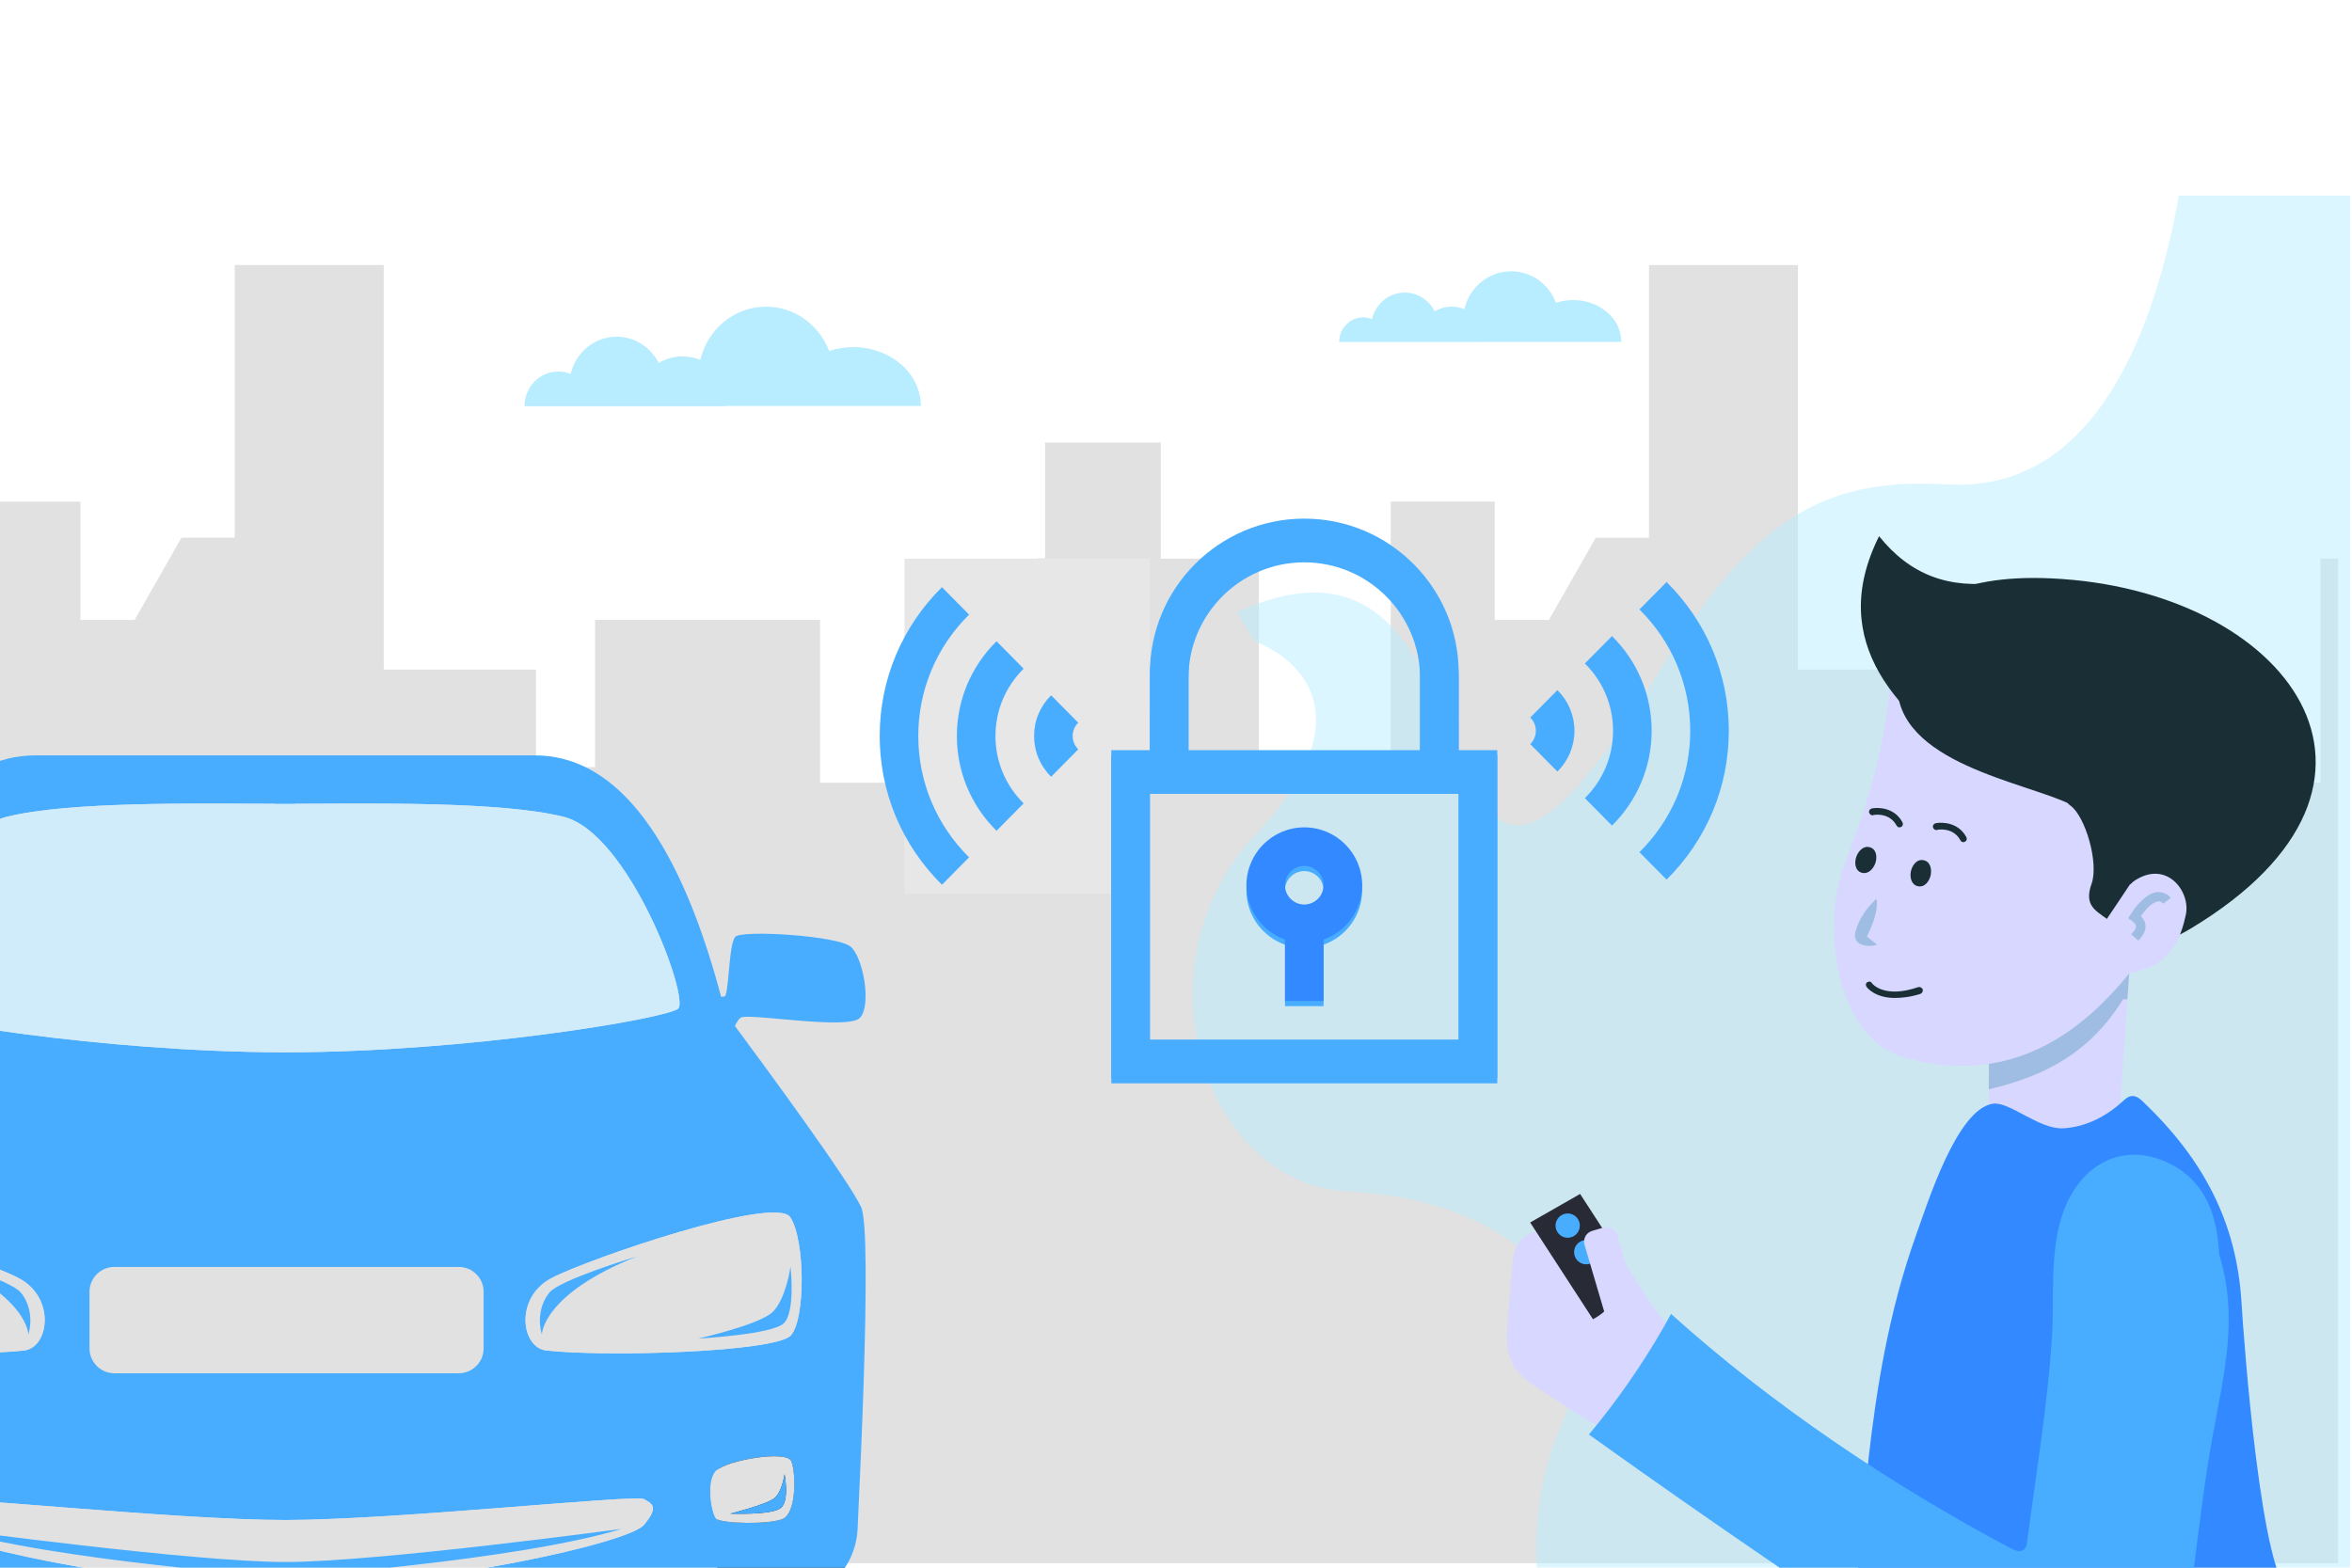 <?xml version="1.0" encoding="utf-8"?>
<!-- Generator: Adobe Illustrator 24.0.1, SVG Export Plug-In . SVG Version: 6.00 Build 0)  -->
<svg version="1.1" id="Layer_1" xmlns="http://www.w3.org/2000/svg" xmlns:xlink="http://www.w3.org/1999/xlink" x="0px" y="0px"
	 viewBox="0 0 534 356" style="enable-background:new 0 0 534 356;" xml:space="preserve">
<style type="text/css">
	.st0{clip-path:url(#SVGID_2_);}
	.st1{fill:#FFFFFF;}
	.st2{filter:url(#Adobe_OpacityMaskFilter);}
	.st3{filter:url(#Adobe_OpacityMaskFilter_1_);}
	.st4{mask:url(#SVGID_3_);fill:url(#SVGID_4_);}
	.st5{fill:#E1E1E1;}
	.st6{fill:#E7E7E7;}
	.st7{opacity:0.49;}
	.st8{fill:#B8EDFF;}
	.st9{fill:none;}
	.st10{fill:#1A2E35;}
	.st11{fill:#48ADFF;}
	.st12{fill:#D0EBFA;}
	.st13{fill:#D7D7FF;}
	.st14{fill:#9FBCE3;}
	.st15{fill:#3389FF;}
	.st16{fill:#282A35;}
</style>
<g>
	<g>
		<defs>
			<rect id="SVGID_1_" y="0" width="534" height="356"/>
		</defs>
		<clipPath id="SVGID_2_">
			<use xlink:href="#SVGID_1_"  style="overflow:visible;"/>
		</clipPath>
		<g class="st0">
			<g>
				<g>
					<path class="st1" d="M494.67,44.42c-4.85,27.32-16.36,60.65-43.64,65.15c-2.46-1.32-5.23-2.06-8.16-2.06
						c-3.14,0-6.1,0.85-8.69,2.35c-9.45,0.23-17.82,2.08-25.95,6.91v-56.6h-33.81v61.93h-12.09l-10.63,18.66h-12.31v-26.86h-23.61
						v28.22c-6.66-6.86-15.9-10.17-29.94-5.14v-10.13h-22.27v-26.38h-26.26v102.3h-1.74v-75.93h-29.81v50.88H186.2v-36.96h-51.09
						v33.41h-13.4v-22.13H87.13V60.18H53.3v61.93H41.2l-10.63,18.66H18.28v-26.86H-5.34v63.84h-29.94v-26.81
						c-8.24,28.37-10.1,58.52-6.79,88.43c1.4,12.83,3.77,25.65,6.98,38.25c3.4,13.33,7.76,26.46,12.97,39.19
						c0.17,0.44,0.34,0.87,0.53,1.31c1.56,3.79,3.2,7.53,4.92,11.23c3.3,7.16,6.86,14.17,10.68,20.97c0.88,1.56,1.77,3.12,2.67,4.66
						h131.01c12.63,0.17,25.88,0.26,39.55,0.26c13.66,0,26.92-0.09,39.55-0.26h142.09c0.05,1.05,0.11,2.09,0.21,3.13h184.48V44.42
						H494.67z M294.15,177.75h-8.32v-31.74C290.09,147.85,306.75,156.65,294.15,177.75z"/>
					<path class="st1" d="M134.38,92.23h8.74h6.66h14.86c0-0.02,0-0.04,0-0.05h1.24h12.48h9.51h21.22c0-7.37-6.88-13.35-15.36-13.35
						c-1.93,0-3.77,0.31-5.47,0.87c-2.24-5.89-7.8-10.06-14.31-10.06c-7.24,0-13.3,5.15-14.93,12.09c-1.25-0.51-2.61-0.79-4.04-0.79
						c-1.97,0-3.81,0.54-5.4,1.48c-1.8-3.54-5.39-5.96-9.54-5.96c-5.07,0-9.32,3.61-10.46,8.47c-0.88-0.36-1.83-0.56-2.83-0.56
						c-4.22,0-7.64,3.52-7.64,7.87h11.17H134.38z"/>
					<path class="st1" d="M314.92,77.68h6.22h4.74h10.58c0-0.01,0-0.03,0-0.04h0.88h8.88H353h15.11c0-5.25-4.9-9.5-10.94-9.5
						c-1.37,0-2.68,0.22-3.89,0.62c-1.59-4.19-5.55-7.16-10.19-7.16c-5.15,0-9.47,3.67-10.63,8.61c-0.89-0.36-1.86-0.57-2.88-0.57
						c-1.4,0-2.71,0.38-3.85,1.05c-1.28-2.52-3.84-4.25-6.79-4.25c-3.61,0-6.63,2.57-7.44,6.03c-0.62-0.26-1.3-0.4-2.01-0.4
						c-3,0-5.44,2.51-5.44,5.6H312H314.92z"/>
				</g>
				<path class="st1" d="M530.84,126.87v228.12H-3.32c-0.9-1.54-1.79-3.1-2.67-4.66c-3.82-6.8-7.38-13.81-10.68-20.97
					c-1.72-3.7-3.35-7.45-4.92-11.23c-0.19-0.44-0.37-0.87-0.53-1.31c-5.2-12.73-9.56-25.86-12.97-39.19
					c-3.21-12.61-5.58-25.42-6.98-38.25c-3.31-29.91-1.45-60.06,6.79-88.43v26.81h29.94v-63.84h23.62v26.86h12.29L41.2,122.1h12.1
					V60.18h33.83v91.88h34.57v22.13h13.4v-33.41h51.09v36.96h19.54v-50.88h29.81v75.93h1.74v-102.3h26.26v26.38h22.27v50.88h29.94
					v-63.84h23.61v26.86h12.31l10.63-18.66h12.09V60.18h33.81v91.88h34.6v22.13h13.4v-33.41h26.9v36.96h43.72v-50.88H530.84z"/>
				<g>
					<defs>
						<filter id="Adobe_OpacityMaskFilter" filterUnits="userSpaceOnUse" x="-43.62" y="60.18" width="574.46" height="294.81">
							<feFlood  style="flood-color:white;flood-opacity:1" result="back"/>
							<feBlend  in="SourceGraphic" in2="back" mode="normal"/>
						</filter>
					</defs>
					<mask maskUnits="userSpaceOnUse" x="-43.62" y="60.18" width="574.46" height="294.81" id="SVGID_3_">
						<g class="st2">
							<defs>
								
									<filter id="Adobe_OpacityMaskFilter_1_" filterUnits="userSpaceOnUse" x="-43.62" y="60.18" width="574.46" height="294.81">
									<feFlood  style="flood-color:white;flood-opacity:1" result="back"/>
									<feBlend  in="SourceGraphic" in2="back" mode="normal"/>
								</filter>
							</defs>
							<mask maskUnits="userSpaceOnUse" x="-43.62" y="60.18" width="574.46" height="294.81" id="SVGID_3_">
								<g class="st3">
								</g>
							</mask>
							<linearGradient id="SVGID_4_" gradientUnits="userSpaceOnUse" x1="243.612" y1="54.716" x2="243.612" y2="243.428">
								<stop  offset="0" style="stop-color:#FFFFFF"/>
								<stop  offset="1" style="stop-color:#000000"/>
							</linearGradient>
							<path class="st4" d="M530.84,126.87v228.12H-3.32c-0.9-1.54-1.79-3.1-2.67-4.66c-3.82-6.8-7.38-13.81-10.68-20.97
								c-1.72-3.7-3.35-7.45-4.92-11.23c-0.19-0.44-0.37-0.87-0.53-1.31c-5.2-12.73-9.56-25.86-12.97-39.19
								c-3.21-12.61-5.58-25.42-6.98-38.25c-3.31-29.91-1.45-60.06,6.79-88.43v26.81h29.94v-63.84h23.62v26.86h12.29L41.2,122.1
								h12.1V60.18h33.83v91.88h34.57v22.13h13.4v-33.41h51.09v36.96h19.54v-50.88h29.81v75.93h1.74v-102.3h26.26v26.38h22.27v50.88
								h29.94v-63.84h23.61v26.86h12.31l10.63-18.66h12.09V60.18h33.81v91.88h34.6v22.13h13.4v-33.41h26.9v36.96h43.72v-50.88
								H530.84z"/>
						</g>
					</mask>
					<path class="st5" d="M530.84,126.87v228.12H-3.32c-0.9-1.54-1.79-3.1-2.67-4.66c-3.82-6.8-7.38-13.81-10.68-20.97
						c-1.72-3.7-3.35-7.45-4.92-11.23c-0.19-0.44-0.37-0.87-0.53-1.31c-5.2-12.73-9.56-25.86-12.97-39.19
						c-3.21-12.61-5.58-25.42-6.98-38.25c-3.31-29.91-1.45-60.06,6.79-88.43v26.81h29.94v-63.84h23.62v26.86h12.29L41.2,122.1h12.1
						V60.18h33.83v91.88h34.57v22.13h13.4v-33.41h51.09v36.96h19.54v-50.88h29.81v-0.08h1.74v-26.29h26.26v26.38h22.27v50.88h29.94
						v-63.84h23.61v26.86h12.31l10.63-18.66h12.09V60.18h33.81v91.88h34.6v22.13h13.4v-33.41h26.9v36.96h43.72v-50.88H530.84z"/>
					<rect x="205.35" y="126.87" class="st6" width="55.72" height="76.08"/>
				</g>
				<g class="st7">
					<path class="st8" d="M533.56,44.42v313.69H349.08c-1.14-12.11,1.01-25.05,6.06-36.24c11.73-26.07-11.63-49.64-49.01-51.28
						c-32.42-1.42-49.13-51.01-21.12-81.01c31.08-33.28-0.13-43.95-0.13-43.95l-4.04-6.59c67.14-31.01,35.19,112.59,96.68,12.15
						c22.14-36.16,39.3-42.59,64.75-41.18c33.65,1.86,47.06-35.52,52.4-65.59H533.56z"/>
				</g>
				<g>
					<defs>
						
							<rect id="SVGID_5_" x="11.35" y="125" transform="matrix(-1 -4.147495e-11 4.147495e-11 -1 544.906 481.805)" width="522.21" height="231.8"/>
					</defs>
					<clipPath id="SVGID_6_">
						<use xlink:href="#SVGID_5_"  style="overflow:visible;"/>
					</clipPath>
				</g>
				<rect y="0" class="st9" width="534" height="356"/>
				<g>
					<path class="st10" d="M-44.34,387.87H-56.4c-6.32,0-11.44-5.12-11.44-11.44v-56.61c0-6.32,5.12-11.44,11.44-11.44h12.06
						c6.32,0,11.44,5.12,11.44,11.44v56.61C-32.9,382.75-38.02,387.87-44.34,387.87z"/>
					<path class="st10" d="M186.45,387.87h-12.21c-6.28,0-11.37-5.09-11.37-11.37v-56.75c0-6.28,5.09-11.37,11.37-11.37h12.21
						c6.28,0,11.37,5.09,5.35,11.37v56.75C197.82,382.78,192.73,387.87,186.45,387.87z"/>
					<g>
						<path class="st11" d="M195.51,274.12c-2.8-6.09-22.18-32.41-28.65-41.13c0.41-0.85,0.85-1.58,1.3-1.9
							c1.67-1.13,24.55,2.95,27.13,0c2.61-2.95,0.7-13.61-2.12-16.09c-2.84-2.5-24.53-3.87-26.19-2.29
							c-1.65,1.6-1.41,13.84-2.59,13.61c-0.17-0.02-0.38,0-0.66,0.04c-10.45-39.27-25.53-54.82-42.24-54.82c-17.24,0-7.78,0-56.77,0
							c-49.01,0-39.55,0-56.79,0c-16.69,0-31.79,15.55-42.24,54.82c-0.26-0.04-0.49-0.06-0.66-0.04
							c-1.18,0.24-0.94-12.01-2.59-13.61c-1.64-1.58-23.35-0.21-26.19,2.29c-2.82,2.48-4.72,13.14-2.12,16.09
							c2.59,2.95,25.47-1.13,27.13,0c0.45,0.32,0.9,1.05,1.3,1.9c-6.47,8.72-25.85,35.04-28.65,41.13
							c-1.26,2.76-1.2,18.69-0.62,37.56c0.35,11.53,0.89,24.14,1.44,35.49c0.45,9.35,8.16,16.69,17.51,16.69H177.2
							c9.36,0,17.07-7.34,17.51-16.69c0.51-10.69,1.02-22.49,1.38-33.46C196.71,293.97,196.84,276.96,195.51,274.12z M179.41,276.41
							c3.38,5.04,3.5,23.07,0.15,26.83c-3.33,3.76-41.38,4.98-55.51,3.44c-5.73-0.62-7.29-11.99,1.15-16.43
							C133.66,285.81,176.03,271.34,179.41,276.41z M1.54,185.48c14.25-3.53,43.37-2.99,60.96-2.95v2.33c0,0-8.97,0-11.64,0
							c-2.69,0-2.39,9.76,0,9.76c2.37,0,13.89,0,13.89,0s11.49,0,13.89,0c2.37,0,2.67-9.76,0-9.76c-2.69,0-11.67,0-11.67,0v-2.33
							c17.58-0.04,46.7-0.58,60.98,2.95c14.87,3.65,28.72,41.38,26,43.59c-2.69,2.2-47.54,9.89-89.2,9.89
							c-41.68,0-86.53-7.69-89.22-9.89C-27.2,226.86-13.33,189.13,1.54,185.48z M38.03,300.49c9.12,0,26.71,0,26.71,0
							s17.56,0,26.69,0s-8.44,11.37-26.69,11.37C46.47,311.85,28.91,300.49,38.03,300.49z M-49.95,276.41
							c3.38-5.06,45.74,9.4,54.2,13.84c8.44,4.44,6.88,15.81,1.18,16.43c-14.14,1.54-52.2,0.32-55.53-3.44
							C-53.46,299.48-53.33,281.45-49.95,276.41z M-33.14,344.86c-0.23,0.26-0.94,0.45-1.94,0.62c-3.61,0.56-11,0.49-13.27-0.62
							c-3.1-1.54-2.88-10.51-1.82-13.05c0.88-2.16,10.58-0.85,15.08,1.03c0.88,0.36,1.56,0.75,1.94,1.13
							C-30.79,336.34-32.09,343.73-33.14,344.86z M146.18,346.29c-3.38,4.02-45.98,13.72-81.45,14.27
							c-35.49-0.56-78.07-10.26-81.47-14.27c-3.38-4.04-2.03-4.76,0-5.88c2.03-1.09,56.45,4.76,81.47,4.76
							c25,0,79.42-5.85,81.45-4.76C148.21,341.53,149.56,342.26,146.18,346.29z M177.8,344.86c-2.73,1.35-12.99,1.15-14.93,0.17
							c-0.11-0.06-0.19-0.11-0.26-0.17c-1.07-1.13-2.37-8.52,0-10.9c0.06-0.06,0.15-0.15,0.26-0.21c2.91-2.31,15.75-4.42,16.77-1.94
							C180.69,334.35,180.9,343.32,177.8,344.86z"/>
						<path class="st12" d="M66.96,182.53c17.58-0.04,46.7-0.58,60.98,2.95c14.87,3.65,28.72,41.38,26,43.59
							c-2.69,2.2-47.54,9.89-89.2,9.89c-41.68,0-86.53-7.69-89.22-9.89c-2.71-2.2,11.15-39.93,26.02-43.59
							c14.25-3.53,43.37-2.99,60.96-2.95"/>
						<path class="st5" d="M179.65,331.81c-1.05-2.56-14.68-0.21-17.03,2.16c-2.37,2.37-1.07,9.76,0,10.9
							c1.05,1.13,12.31,1.41,15.19,0C180.91,343.32,180.7,334.35,179.65,331.81z M177.28,342.45c-2.03,1.65-11.49,1.28-11.49,1.28
							s8.12-2.03,9.98-3.48c1.86-1.47,2.35-5.51,2.35-5.51S179.31,340.78,177.28,342.45z"/>
						<path class="st5" d="M-33.13,333.97c-2.37-2.37-15.98-4.72-17.03-2.16c-1.07,2.54-1.28,11.52,1.82,13.05
							c2.88,1.41,14.17,1.13,15.21,0C-32.08,343.73-30.78,336.34-33.13,333.97z M-47.81,342.45c-2.03-1.67-0.83-7.71-0.83-7.71
							s0.49,4.04,2.35,5.51c1.86,1.45,9.98,3.48,9.98,3.48S-45.78,344.09-47.81,342.45z"/>
						<path class="st5" d="M146.19,340.42c-2.03-1.09-56.45,4.76-81.45,4.76c-25.02,0-79.44-5.85-81.47-4.76
							c-2.03,1.11-3.38,1.84,0,5.88c3.4,4.02,45.98,13.72,81.47,14.27c35.47-0.55,78.07-10.26,81.45-14.27
							C149.57,342.26,148.22,341.53,146.19,340.42z M64.74,358.19c0,0-53.07-3.85-76.38-11c0,0,55.59,7.52,76.38,7.52
							c20.77,0,76.36-7.52,76.36-7.52C117.79,354.35,64.74,358.19,64.74,358.19z"/>
						<path class="st5" d="M4.26,290.25c-8.46-4.44-50.83-18.91-54.2-13.84c-3.38,5.04-3.5,23.07-0.15,26.84
							c3.33,3.76,41.38,4.98,55.53,3.44C11.14,306.06,12.7,294.7,4.26,290.25z M-48.47,300.51c-2.71-2.56-1.54-12.82-1.54-12.82
							s1.03,7.33,4.06,10.26c3.06,2.93,16.92,6.03,16.92,6.03S-45.76,303.07-48.47,300.51z M6.44,303.05c0,0,0-9.12-21.56-17.73
							c1.18,0.36,17.58,5.38,19.87,8.23C7.12,296.47,7.27,300.31,6.44,303.05z"/>
						<path class="st5" d="M179.41,276.41c-3.38-5.06-45.74,9.4-54.2,13.84c-8.44,4.44-6.88,15.81-1.15,16.43
							c14.12,1.54,52.17,0.32,55.51-3.44C182.92,299.48,182.79,281.45,179.41,276.41z M123.03,303.05
							c-0.83-2.73-0.66-6.58,1.69-9.51c2.29-2.84,18.72-7.86,19.89-8.23C123.03,293.93,123.03,303.05,123.03,303.05z M177.94,300.51
							c-2.69,2.56-19.42,3.46-19.42,3.46s13.84-3.1,16.9-6.03c3.03-2.93,4.06-10.26,4.06-10.26S180.65,297.94,177.94,300.51z"/>
						<path class="st11" d="M-29.03,303.97c0,0-16.73-0.9-19.44-3.46c-2.71-2.56-1.54-12.82-1.54-12.82s1.03,7.33,4.06,10.26
							C-42.9,300.87-29.03,303.97-29.03,303.97z"/>
						<path class="st11" d="M6.44,303.05c0,0,0-9.12-21.56-17.73c1.18,0.36,17.58,5.38,19.87,8.23
							C7.12,296.47,7.27,300.31,6.44,303.05z"/>
						<path class="st11" d="M-36.31,343.73c0,0-9.46,0.36-11.49-1.28c-2.03-1.67-0.83-7.71-0.83-7.71s0.49,4.04,2.35,5.51
							C-44.43,341.7-36.31,343.73-36.31,343.73z"/>
						<path class="st11" d="M141.1,347.19c-23.31,7.16-76.36,11-76.36,11s-53.07-3.85-76.38-11c0,0,55.59,7.52,76.38,7.52
							C85.51,354.71,141.1,347.19,141.1,347.19z"/>
						<path class="st11" d="M177.94,300.51c-2.69,2.56-19.42,3.46-19.42,3.46s13.84-3.1,16.9-6.03c3.03-2.93,4.06-10.26,4.06-10.26
							S180.65,297.94,177.94,300.51z"/>
						<path class="st11" d="M144.61,285.32c-21.58,8.61-21.58,17.73-21.58,17.73c-0.83-2.73-0.66-6.58,1.69-9.51
							C127,290.7,143.43,285.68,144.61,285.32z"/>
						<path class="st11" d="M90.08,303.06c0,0-12.84,3.3-25.35,3.3s-25.35-3.3-25.35-3.3s10.09,6.59,25.35,6.59
							S90.08,303.06,90.08,303.06z"/>
						<path class="st11" d="M177.28,342.45c-2.03,1.65-11.49,1.28-11.49,1.28s8.12-2.03,9.98-3.48c1.86-1.47,2.35-5.51,2.35-5.51
							S179.31,340.78,177.28,342.45z"/>
					</g>
					<path class="st5" d="M104.15,311.85H25.97c-3.12,0-5.65-2.53-5.65-5.65v-12.85c0-3.12,2.53-5.65,5.65-5.65h78.18
						c3.12,0,5.65,2.53,5.65,5.65v12.85C109.81,309.32,107.27,311.85,104.15,311.85z"/>
				</g>
				<g>
					<g>
						<g>
							<path class="st10" d="M437.32,176.14c-10.16-15.07-16.1-46.82,28.37-44.8c53.55,2.43,86.94,46.39,31.58,79.59
								C471.96,226.12,454.16,201.12,437.32,176.14z"/>
						</g>
						<g>
							<path class="st13" d="M480.4,265.64c-9.69-0.54-19.33-1.91-28.99-2.81c0.04-5.29,0.08-10.13,0.12-15.51
								c0.04-5.38,0.1-11.3,0.13-16.77c10.59-3.43,21.16-6.28,31.79-10c-0.36,5.13-0.01,0.14-0.53,7.65
								C482.4,235.72,481.06,255.74,480.4,265.64z"/>
						</g>
						<g>
							<path class="st14" d="M483.01,226.91c-0.33,0.02-0.66,0.03-0.99,0c-7.16,11.61-17.04,17.33-30.49,20.45
								c0.05-5.61,0.09-11.22,0.13-16.84c10.59-3.27,21.18-6.53,31.77-9.77C483.29,222.81,483.16,224.86,483.01,226.91z"/>
						</g>
						<g>
							<path class="st13" d="M429.1,155.63c-1.38,14.87-4.91,26.49-10.46,41.06c-4.97,13.06-2.31,39.04,13.9,43.51
								c22.17,6.12,38.41-3.69,50.95-19.23c7.32-1.49,10.96-4.6,12.79-13.28c1.17-5.52-4.95-13.29-12.83-6.83
								c2.23-9.23-3.56-24.15-11.48-25.65C452.6,171.55,440.48,170.65,429.1,155.63z"/>
						</g>
						<g>
							<path class="st10" d="M421.44,194.61c-0.43,1.28-0.31,3.08,1.2,3.56c1.52,0.48,2.71-0.91,3.15-2.19
								c0.43-1.28,0.31-3.08-1.2-3.56C423.07,191.94,421.88,193.33,421.44,194.61z"/>
						</g>
						<g>
							<path class="st10" d="M433.86,197.83c-0.29,1.32,0.04,3.1,1.6,3.42c1.56,0.32,2.59-1.18,2.88-2.5
								c0.28-1.32-0.03-3.09-1.6-3.41C435.18,195.01,434.15,196.52,433.86,197.83z"/>
						</g>
						<g>
							<path class="st10" d="M483.65,200.87c-1.77-9.33-2.87-12.83-13.26-18.07c-10.39-5.24-40.16-9.45-39.63-27.72
								c0.53-18.27,48.73,2.5,54.67,13.25C491.37,179.08,493.37,190.94,483.65,200.87z"/>
						</g>
						<g>
							<path class="st14" d="M485.45,213.57c-0.53-0.46-1.08-0.96-1.59-1.43c-0.02-0.02,0.08-0.08,0.09-0.09
								c0.49-0.45,0.98-1.06,1.01-1.7c0.02-0.64-0.67-0.9-0.91-1.27c-0.23-0.37-0.85-0.11-0.75-0.62c0.1-0.51-0.17,0.2,0.59-1.03
								c0.76-1.23,3.35-4.74,6.05-4.86c0.69-0.03,2.42,0.41,2.88,1.32c-0.5,0.44-1.11,0.9-1.67,1.33c-0.26-0.29-0.71-0.65-1.1-0.56
								c-1.83,0.4-2.93,2.03-3.98,3.36c0.58,0.81,1,1.12,1.05,2.26C487.19,211.41,486.41,212.74,485.45,213.57z"/>
						</g>
						<g>
							<path class="st10" d="M483.59,200.83c-1.77,2.63-3.38,5.12-5.24,7.83c-2.77-1.98-5.18-3.2-3.48-7.96s-1.43-15.38-4.82-17.78
								c-5.07-3.6,19.49-1.25,13.46,8.33C483.73,194.54,483.52,197.63,483.59,200.83z"/>
						</g>
						<g>
							<path class="st10" d="M426.63,121.76c-12.06,24.11,4.15,40.85,24.27,53.69c1.01-14.41,2.03-28.82,3.04-43.24
								C442.51,133.85,433.64,130.53,426.63,121.76z"/>
						</g>
						<g>
							<path class="st13" d="M451.56,259.09c-1.47,8.06,1.09,15.65,10.08,17.49c8.99,1.85,17.61-1.94,18.99-11.15
								C470.96,263.25,461.26,261.17,451.56,259.09z"/>
						</g>
					</g>
					<path class="st13" d="M353.41,284.66c0.63,0.34,1.28,0.62,1.91,0.82c3.54,1.12,7.08,2.23,10.61,3.35
						c0.95-0.77,1.89-1.54,2.84-2.32c4.11,6.39,7.33,12.84,13.47,17.51c7.32,5.57,12.56,20.19,0.74,24.94
						c-9.06,3.64-26.11-8.75-33.37-13.45c-2.3-1.49-4.63-3.12-5.98-5.45c-1.81-3.12-1.58-6.92-1.29-10.48
						c0.29-3.65,0.58-7.3,0.88-10.95c0.18-2.23,0.39-4.57,1.64-6.45c1.25-1.89,3.89-3.12,5.96-2.1
						C349.75,281.83,351.4,283.56,353.41,284.66z"/>
					<g>
						<path class="st15" d="M421.87,356.22c33.22,1.54,65-0.41,98.39,5.27c-6.79-1.15-10.92-58.41-11.33-65.49
							c-1.07-18.27-8.53-32.61-22.35-45.8c-0.68-0.65-1.49-1.34-2.46-1.31c-0.95,0.03-1.69,0.75-2.38,1.38
							c-3.63,3.3-8.23,5.66-13.27,5.95c-5.45,0.32-12.17-6.07-15.93-5.59c-8.23,1.07-14.96,22.79-17.41,29.56
							c-3.16,8.75-5.48,17.72-7.27,26.8C424.7,323.22,423.26,339.82,421.87,356.22z"/>
						<path class="st11" d="M360.75,325.76c26.75,19.16,53.85,37.66,81.39,55.7c9.9,6.52,20.19,13.02,31.9,15.49
							c5.32,1.12,11.61,1.11,15.37-2.7c2.38-2.41,3.23-5.82,3.95-9.08c4.33-19.64,5.46-39.57,9.03-59.25
							c2.52-13.9,5.91-26.74,1.45-41.1c-0.41-8.34-2.81-16.38-11.3-20.62c-7.42-3.71-15.23-2.18-20.37,4.27
							c-7.73,9.7-5.55,23.89-6.3,35.29c-1.01,15.47-3.6,30.9-5.62,46.28c-0.09,0.69-0.23,1.46-0.8,1.89
							c-0.84,0.62-2.04,0.14-2.97-0.35c-27.29-14.5-54.3-32.68-77.08-53.21c-0.61,1.13-1.24,2.25-1.88,3.36
							C372.65,310.18,367.03,318.23,360.75,325.76z"/>
					</g>
					<path class="st16" d="M361.67,299.58l0.53-0.3c5.87-3.35,7.71-10.95,4.03-16.62l-7.48-11.53l-11.34,6.48L361.67,299.58z"/>
					<circle class="st11" cx="355.93" cy="278.32" r="2.76"/>
					<circle class="st11" cx="360.14" cy="284.35" r="2.76"/>
					<path class="st13" d="M368.44,303.15l2.57-0.76c1.35-0.4,2.12-1.81,1.72-3.16l-5.53-18.75c-0.4-1.35-1.81-2.12-3.16-1.72
						l-2.57,0.76c-1.35,0.4-2.12,1.81-1.72,3.16l5.53,18.75C365.67,302.78,367.09,303.55,368.44,303.15z"/>
				</g>
				<g>
					<path class="st11" d="M269.83,171.52v-17.53c0-14.5,11.79-26.29,26.29-26.29s26.29,11.79,26.29,26.29v8.76h8.76v-8.76
						c0-19.33-15.72-35.05-35.05-35.05s-35.05,15.72-35.05,35.05v17.53h-8.76v74.49h87.63v-74.49H269.83z M331.17,237.24h-70.1
						v-56.96h70.1V237.24z"/>
					<path class="st11" d="M291.74,214.53v13.95h8.76v-13.95c5.09-1.81,8.76-6.63,8.76-12.34c0-7.25-5.9-13.14-13.14-13.14
						s-13.14,5.9-13.14,13.14C282.98,207.89,286.65,212.71,291.74,214.53z M296.12,197.81c2.41,0,4.38,1.96,4.38,4.38
						c0,2.42-1.97,4.38-4.38,4.38s-4.38-1.96-4.38-4.38C291.74,199.77,293.71,197.81,296.12,197.81z"/>
					<path class="st11" d="M220.02,194.69c-7.43-7.36-11.53-17.15-11.53-27.56s4.1-20.19,11.53-27.56l-6.16-6.23
						c-9.11,9.02-14.13,21.02-14.13,33.79s5.02,24.76,14.13,33.79L220.02,194.69z"/>
					<path class="st11" d="M226.25,188.66l6.16-6.23c-4.13-4.08-6.4-9.52-6.4-15.29s2.27-11.2,6.4-15.29l-6.16-6.23
						c-5.81,5.75-9,13.39-9,21.52C217.25,175.27,220.45,182.91,226.25,188.66z"/>
					<path class="st11" d="M244.81,170.16c-0.82-0.81-1.27-1.88-1.27-3.02s0.45-2.21,1.27-3.02l-6.16-6.23
						c-2.5,2.47-3.87,5.75-3.87,9.25s1.37,6.78,3.87,9.25L244.81,170.16z"/>
					<rect x="322.41" y="162.76" class="st11" width="8.76" height="10.57"/>
				</g>
				<g>
					<path class="st11" d="M252.31,170.35v74.49h87.63v-74.49h-8.76v-17.53c0-19.33-15.72-35.05-35.05-35.05
						s-35.05,15.72-35.05,35.05v8.76h8.76v-8.76c0-14.5,11.79-26.29,26.29-26.29s26.29,11.79,26.29,26.29v17.53H252.31z
						 M261.07,179.11h70.1v56.96h-70.1V179.11z"/>
					<path class="st15" d="M309.27,201.02c0-7.25-5.9-13.14-13.14-13.14s-13.14,5.9-13.14,13.14c0,5.7,3.68,10.52,8.76,12.34v13.95
						h8.76v-13.95C305.59,211.54,309.27,206.72,309.27,201.02z M300.5,201.02c0,2.42-1.97,4.38-4.38,4.38s-4.38-1.96-4.38-4.38
						s1.97-4.38,4.38-4.38S300.5,198.6,300.5,201.02z"/>
					<path class="st11" d="M378.38,199.75c9.11-9.02,14.13-21.02,14.13-33.79s-5.02-24.76-14.13-33.79l-6.16,6.23
						c7.43,7.36,11.53,17.15,11.53,27.56s-4.1,20.19-11.53,27.56L378.38,199.75z"/>
					<path class="st11" d="M374.99,165.96c0-8.12-3.19-15.77-9-21.52l-6.16,6.23c4.13,4.08,6.4,9.52,6.4,15.29s-2.27,11.2-6.4,15.29
						l6.16,6.23C371.79,181.74,374.99,174.09,374.99,165.96z"/>
					<path class="st11" d="M353.59,175.21c2.5-2.47,3.87-5.75,3.87-9.25s-1.37-6.78-3.87-9.25l-6.16,6.23
						c0.82,0.81,1.27,1.88,1.27,3.02s-0.45,2.21-1.27,3.02L353.59,175.21z"/>
					
						<rect x="261.07" y="161.58" transform="matrix(-1 -4.494017e-11 4.494017e-11 -1 530.9 333.733)" class="st11" width="8.76" height="10.57"/>
				</g>
				<g>
					<path class="st14" d="M425.99,204.11c0.21,0.64,0.13,1.28,0.1,1.88c-0.06,0.6-0.17,1.18-0.31,1.75
						c-0.28,1.12-0.67,2.18-1.11,3.19c-0.22,0.49-0.45,0.99-0.66,1.42c-0.1,0.15-0.15,0.52-0.19,0.14
						c-0.11-0.28-0.21-0.18-0.11-0.05c0.18,0.28,0.63,0.62,1.05,0.96c0.44,0.36,0.92,0.69,1.41,1.12c-0.62,0.22-1.23,0.27-1.87,0.27
						c-0.64-0.02-1.26-0.09-2-0.47c-0.34-0.2-0.87-0.54-1.09-1.38c-0.02-0.11-0.04-0.21-0.05-0.32l-0.01-0.16l0.01-0.1
						c0.01-0.13,0.02-0.25,0.04-0.38c0.04-0.21,0.07-0.36,0.11-0.55c0.17-0.64,0.38-1.18,0.61-1.72c0.47-1.06,1.05-2.04,1.72-2.97
						C424.32,205.81,425.12,205.01,425.99,204.11z"/>
				</g>
				<g>
					<g>
						<path id="ggldcL" class="st10" d="M445.81,191.25c-0.3,0-0.51-0.11-0.71-0.42c-1.64-3.07-5.22-2.45-5.31-2.36
							c-0.42,0.11-0.82-0.19-0.93-0.61c-0.1-0.41,0.2-0.82,0.62-0.92c1.64-0.31,5.22-0.11,6.96,3.17c0.2,0.41,0.1,0.82-0.31,1.02
							C446.12,191.14,445.92,191.24,445.81,191.25L445.81,191.25z"/>
					</g>
				</g>
				<g>
					<g>
						<path id="ggldcL_1_" class="st10" d="M431.31,187.89c-0.3,0-0.51-0.11-0.71-0.42c-1.64-3.07-5.22-2.45-5.31-2.36
							c-0.42,0.11-0.82-0.19-0.93-0.61c-0.1-0.41,0.2-0.82,0.62-0.92c1.64-0.31,5.22-0.11,6.96,3.17c0.2,0.41,0.1,0.82-0.31,1.02
							C431.62,187.79,431.41,187.88,431.31,187.89L431.31,187.89z"/>
					</g>
				</g>
				<g>
					<g>
						<path id="ggldcM" class="st10" d="M430.2,226.62c-4.5,0-6.34-2.36-6.44-2.56c-0.2-0.31-0.2-0.82,0.2-1.02
							c0.31-0.2,0.82-0.2,1.02,0.2c0.1,0.2,2.87,3.57,10.54,0.92c0.42-0.1,0.82,0.11,1.02,0.51c0.1,0.42-0.1,0.82-0.51,1.02
							C433.78,226.41,431.84,226.62,430.2,226.62L430.2,226.62z"/>
					</g>
				</g>
			</g>
			<g id="clouds_4_">
				<path class="st8" d="M193.71,78.83c-1.93,0-3.77,0.31-5.47,0.87c-2.24-5.89-7.8-10.06-14.31-10.06
					c-7.24,0-13.3,5.15-14.93,12.09c-1.25-0.51-2.61-0.79-4.04-0.79c-1.97,0-3.81,0.54-5.4,1.48c-1.8-3.54-5.39-5.96-9.54-5.96
					c-5.07,0-9.32,3.61-10.46,8.47c-0.88-0.36-1.83-0.56-2.83-0.56c-4.22,0-7.64,3.52-7.64,7.87h11.17h4.1h8.74h6.66h14.86
					c0-0.02,0-0.04,0-0.05h1.24h12.48h9.51h21.22C209.08,84.8,202.2,78.83,193.71,78.83z"/>
				<path class="st8" d="M357.17,68.14c-1.37,0-2.68,0.22-3.89,0.62c-1.59-4.19-5.55-7.16-10.19-7.16c-5.15,0-9.47,3.67-10.63,8.61
					c-0.89-0.36-1.86-0.57-2.88-0.57c-1.4,0-2.71,0.38-3.85,1.05c-1.28-2.52-3.84-4.25-6.79-4.25c-3.61,0-6.63,2.57-7.44,6.03
					c-0.62-0.26-1.3-0.4-2.01-0.4c-3,0-5.44,2.51-5.44,5.6H312h2.92h6.22h4.74h10.58c0-0.01,0-0.03,0-0.04h0.88h8.88H353h15.11
					C368.11,72.39,363.21,68.14,357.17,68.14z"/>
			</g>
		</g>
	</g>
	<rect y="0" class="st9" width="534" height="356"/>
</g>
</svg>
